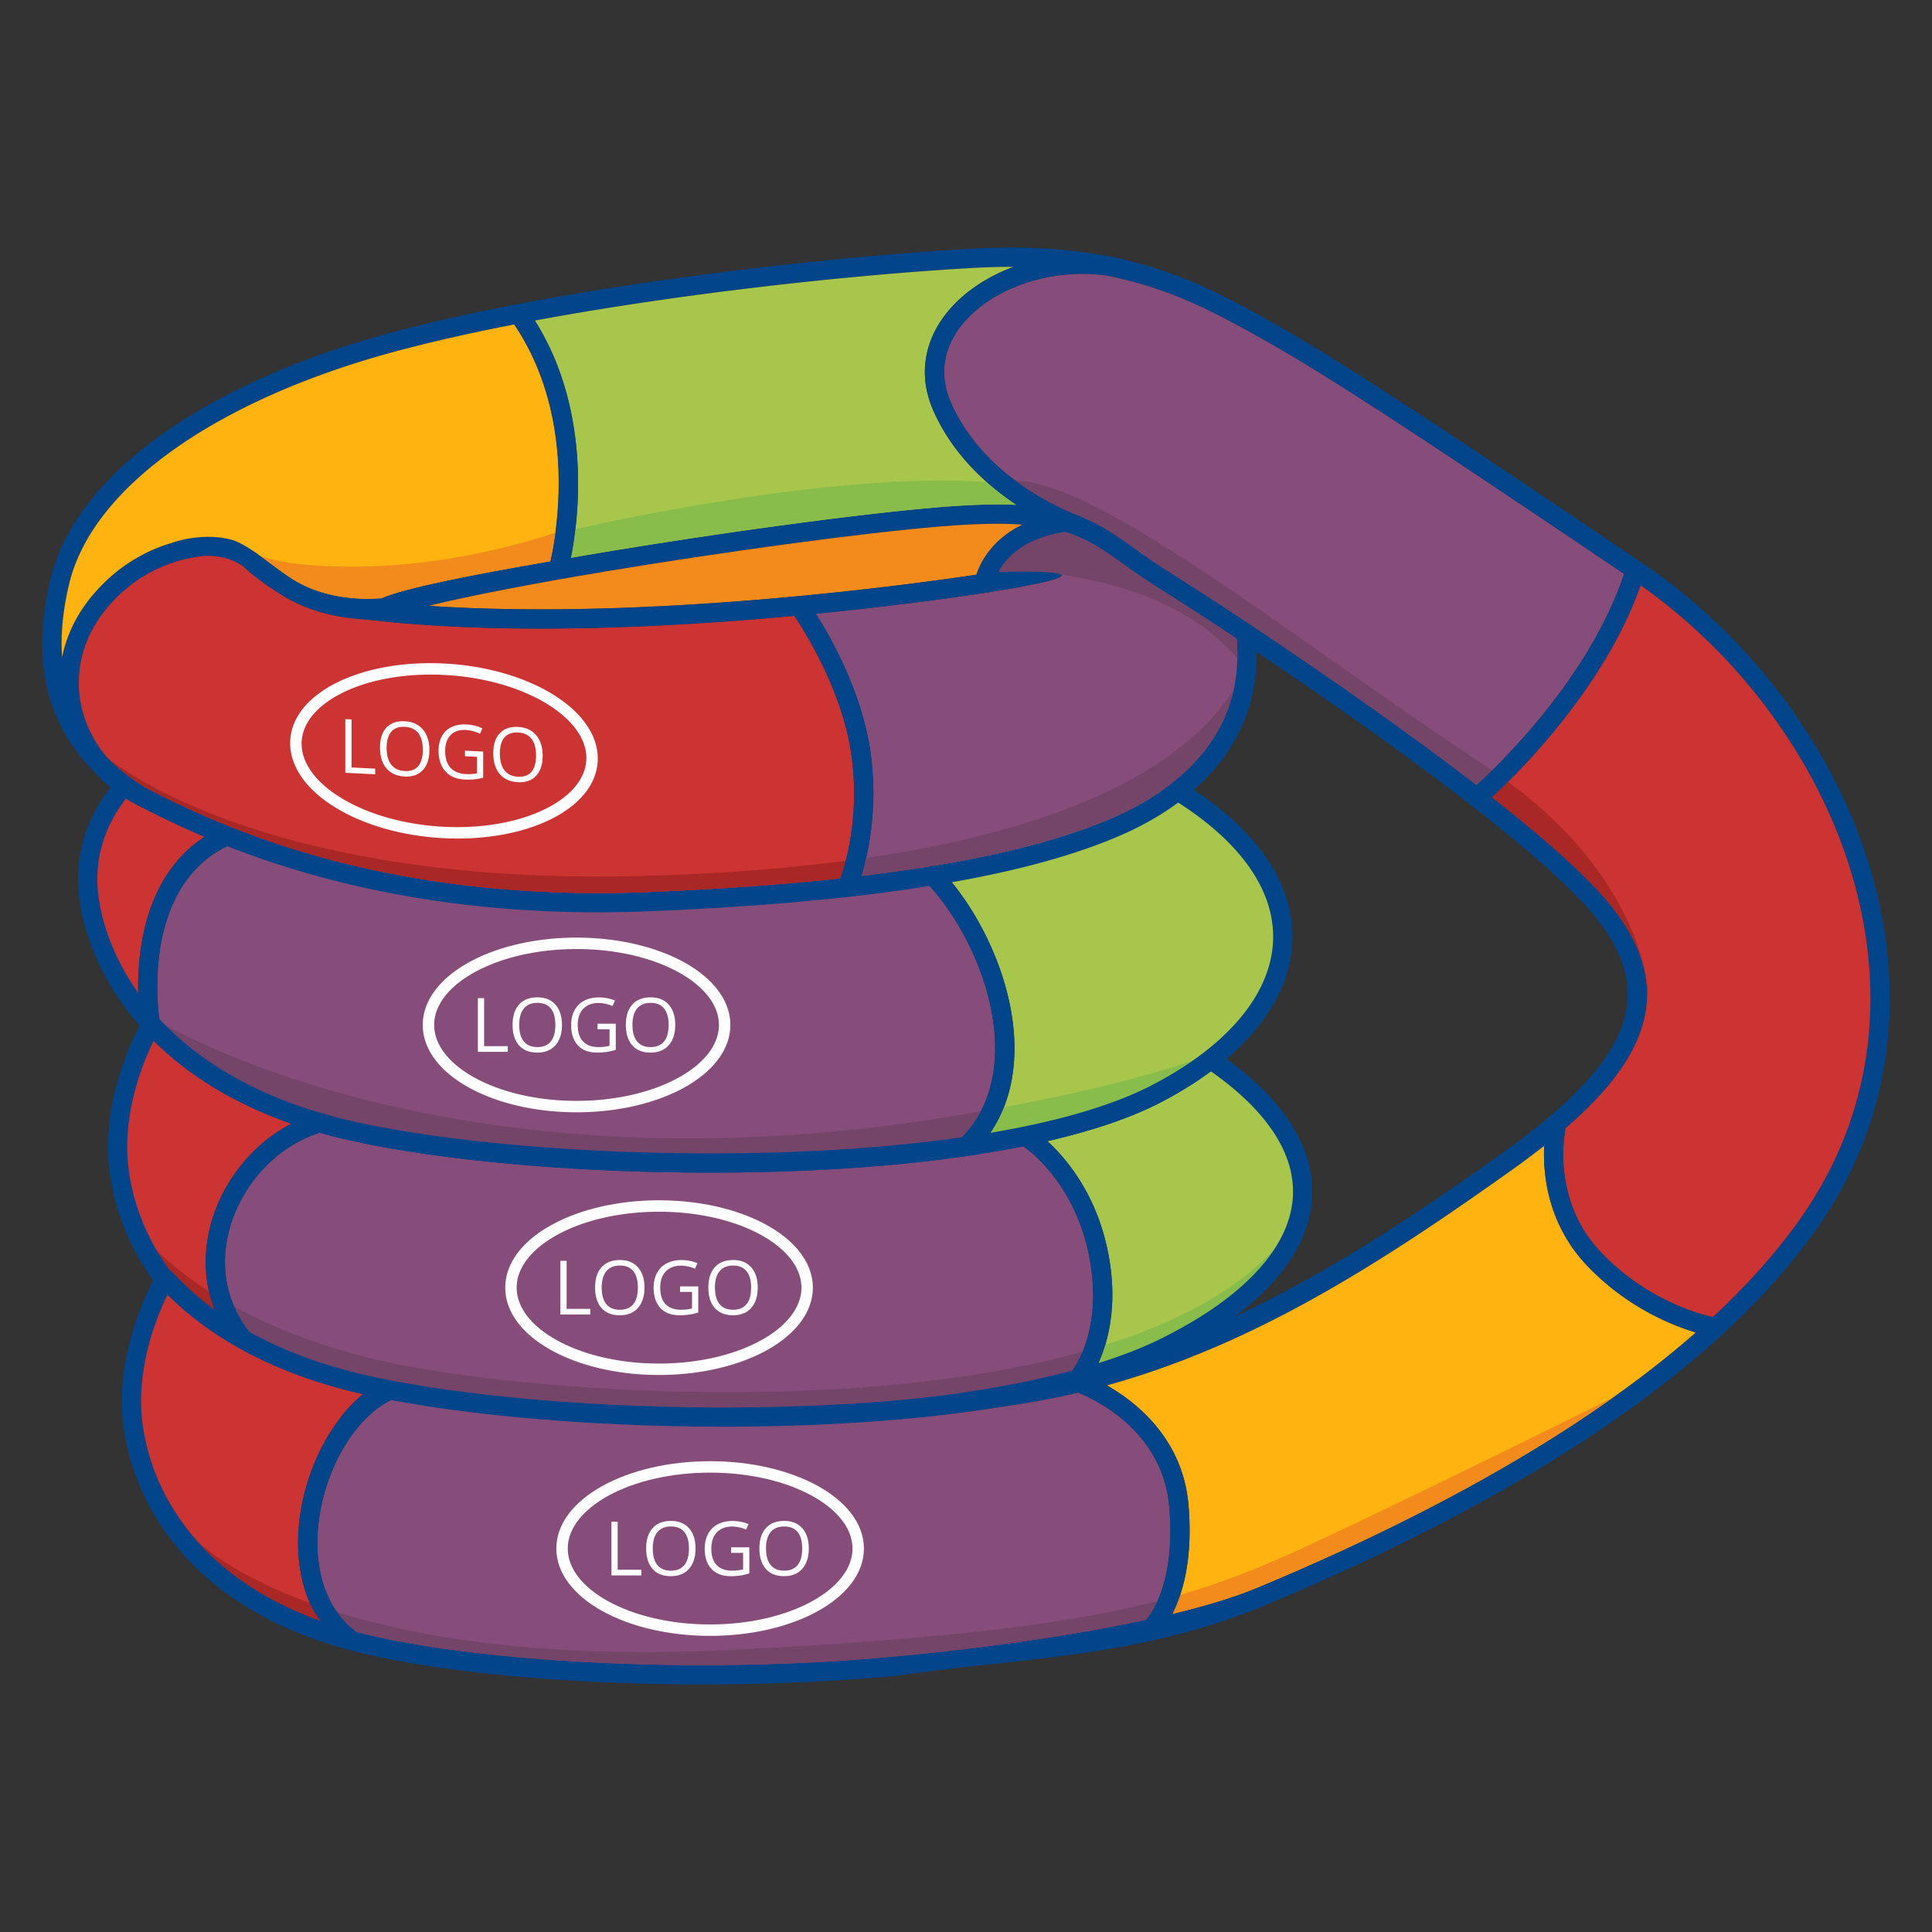<svg id="Layer_1" xmlns="http://www.w3.org/2000/svg" version="1.1" viewBox="0 0 150 150"><rect x="0" y="0" width="150" height="150" fill="#333333" stroke="none"/><defs><style>.st0{fill:#02458b}.st1{fill:#a8c64c}.st3{fill:#f28a1c}.st4{fill:#88bc4b}.st3,.st4,.st5{fill-rule:evenodd}.st6{fill:#ffb310}.st5{fill:#744469}.st7{fill:#fefefe}.st8{fill:#c33}.st9{fill:#a92724}.st10{fill:#874d7a}</style></defs><path class="st1" d="M84.808 106.753c2.09-.617 3.975-1.32 5.591-2.116 12.234-6.027 14.799-14.789 3.592-22.384-1.215.945-2.617 1.836-4.197 2.658-2.441 1.27-5.586 2.289-9.189 3.084 1.12.864 4.36 3.778 5.434 9.284.95 4.875-.407 8.076-1.23 9.474Z"/><path class="st4" d="M84.808 106.753c2.09-.617 3.975-1.32 5.591-2.116 5.513-2.716 9.062-5.988 10.272-9.458a44.817 44.817 0 0 0-1.706 1.768c-3.055 3.327-7.677 5.752-13.155 7.475a10.656 10.656 0 0 1-1.003 2.331Z"/><path class="st10" d="M18.951 104.688c2.427 1.415 5.419 2.605 9.095 3.41l.264.056c.458-.348.948-.64 1.477-.872.38-.166 1.01-.071 1.172.319a.777.777 0 0 1-.368.995c13.772 2.424 37.436 2.513 52.374-1.335a.748.748 0 0 1 .155-.676c.007-.008 2.621-3.006 1.447-9.026-1.181-6.058-5.153-8.582-5.164-8.59a.748.748 0 0 1-.34-.656c-.916.18-1.859.347-2.824.501-.21.247-.434.488-.674.721a.75.75 0 0 1-1.263-.432c-15.266 2.113-35.183 1.232-46.494-1.189a43.793 43.793 0 0 1-2.259-.546.744.744 0 0 1-.514.516 9.926 9.926 0 0 0-3.508 1.861 11.265 11.265 0 0 0-3.451 4.859c-.675 1.863-.826 3.888-.275 5.8a8.637 8.637 0 0 0 1.622 3.071.748.748 0 0 1-.474 1.212Z"/><path class="st5" d="M18.951 104.688c2.427 1.415 5.419 2.605 9.095 3.41l.264.056c.458-.348.948-.64 1.477-.872.38-.166 1.01-.071 1.172.319a.777.777 0 0 1-.368.995c13.772 2.424 37.436 2.513 52.374-1.335a.748.748 0 0 1 .155-.676c.003-.004.48-.551.935-1.644-16.214 4.524-38.872 3.421-51.233 1.34-6.421-1.081-11.193-2.944-14.65-4.851a8.826 8.826 0 0 0 1.252 2.045.748.748 0 0 1-.474 1.212Z"/><path class="st8" d="M11.424 80.149c-.683 1.32-2.32 4.916-2.293 9.034.025 3.815 1.811 10.371 8.902 14.942a10.083 10.083 0 0 1-1.666-3.31c-.643-2.231-.473-4.575.304-6.72a12.792 12.792 0 0 1 3.915-5.51 11.616 11.616 0 0 1 3.036-1.792c-5.21-1.702-8.887-4.169-11.447-6.809a.75.75 0 0 1-.751.164Z"/><path class="st9" d="M10.303 94.955c1.221 3.102 3.556 6.48 7.73 9.17a10.083 10.083 0 0 1-1.806-3.855c-4.272-2.756-5.905-5.286-5.924-5.315Z"/><path class="st0" d="M11.931 80.801c-.717 1.45-2.077 4.693-2.053 8.379.019 2.932 1.136 7.57 5.128 11.562 2.79 2.79 6.988 5.263 13.198 6.623 8.373 1.834 21.842 2.646 34.61 1.937 10.786-.598 21.048-2.278 27.255-5.336 4.118-2.028 7.096-4.356 8.77-6.826.882-1.302 1.398-2.642 1.522-3.993.122-1.341-.142-2.711-.819-4.085-.973-1.976-2.792-3.96-5.527-5.885-.498.368-1.03.732-1.595 1.09-.714.454-1.475.891-2.279 1.309-6.011 3.126-16.152 4.756-26.932 5.278-12.918.626-26.795-.332-35.552-2.207-3.688-.789-6.776-1.92-9.351-3.258-2.618-1.359-4.711-2.936-6.373-4.589Zm-3.547 8.385c-.033-5.059 2.343-9.353 2.658-9.9a.75.75 0 0 1 .676-.425h.102v.004a.74.74 0 0 1 .548.24c1.645 1.78 3.807 3.495 6.621 4.956 2.463 1.279 5.426 2.363 8.977 3.123 8.65 1.852 22.378 2.797 35.171 2.177 10.584-.513 20.503-2.094 26.311-5.114a29.286 29.286 0 0 0 2.169-1.244 23.953 23.953 0 0 0 1.914-1.341.753.753 0 0 1 .879-.026c3.208 2.174 5.337 4.459 6.473 6.765.801 1.626 1.113 3.264.965 4.882-.147 1.608-.748 3.184-1.773 4.696-1.821 2.688-4.995 5.187-9.344 7.33-6.402 3.154-16.87 4.88-27.835 5.488-12.899.716-26.523-.108-35.008-1.967-6.531-1.431-10.971-4.057-13.942-7.027-4.33-4.33-5.541-9.402-5.562-12.617Z"/><path class="st1" d="M76.24 88.816a81.096 81.096 0 0 0 2.824-.501.749.749 0 0 1 1.154-.599c.002.001.145.093.386.278 3.604-.795 6.748-1.814 9.189-3.084 11.634-6.049 13.644-15.84 2.054-23.248a20.039 20.039 0 0 0-1.118-.664c-1.326 1.003-2.802 1.825-4.312 2.481-3.743 1.627-8.499 2.842-13.95 3.741a.744.744 0 0 1 .511.232c2.757 2.9 5.102 7.467 5.658 11.95.423 3.418-.179 6.801-2.396 9.413Z"/><path class="st4" d="M76.24 88.816a81.096 81.096 0 0 0 2.824-.501.749.749 0 0 1 1.154-.599c.002.001.145.093.386.278 3.604-.795 6.748-1.814 9.189-3.084 1.97-1.024 3.662-2.156 5.061-3.365-4.04 1.544-9.526 3.048-16.909 4.415a10.127 10.127 0 0 1-1.705 2.854Z"/><path class="st10" d="M18.238 64.814a.75.75 0 0 1-.424.796c-7.151 3.33-5.417 13.684-5.412 13.713a.744.744 0 0 1-.227.662c2.559 2.64 6.238 5.106 11.447 6.808.328-.13.664-.245 1.005-.344a.747.747 0 0 1 .924.919c.726.197 1.479.379 2.259.546 11.311 2.421 31.228 3.302 46.494 1.189a.748.748 0 0 1 .219-.64c2.383-2.318 3.036-5.568 2.625-8.881-.516-4.166-2.694-8.408-5.254-11.1a.749.749 0 0 1 .273-1.214 133.304 133.304 0 0 1-5.288.739 11.28 11.28 0 0 1-.35 1.01.749.749 0 0 1-1.378-.58c0-.002.036-.085.093-.243-4.652.506-9.635.844-14.801 1.058-10.468.435-18.89-.882-25.382-2.665a68.472 68.472 0 0 1-6.427-2.108l-.398.334Z"/><path class="st5" d="M12.401 79.323a.744.744 0 0 1-.227.662c2.559 2.64 6.238 5.106 11.447 6.808.328-.13.664-.245 1.005-.344a.747.747 0 0 1 .924.919c.726.197 1.479.379 2.259.546 11.311 2.421 31.228 3.302 46.494 1.189a.748.748 0 0 1 .219-.64 8.565 8.565 0 0 0 1.627-2.181l-.418.075C35.444 93.54 12.4 79.322 12.4 79.322Z"/><path class="st8" d="M9.739 60.936s-3.452 3.318-2.863 8.52c.269 2.372 1.332 5.709 3.919 8.961-.229-2.84-.233-10.248 5.397-13.64a.751.751 0 0 1 .25-.411l.616-.517a72.072 72.072 0 0 1-5.775-2.71c-.121-.075-.24-.151-.359-.229l-1.185.025Z"/><path class="st0" d="M10.067 61.677c-.683.759-2.912 3.583-2.446 7.698.331 2.925 1.935 7.394 6.322 11.263 3.106 2.738 7.603 5.171 14.023 6.545 8.65 1.852 22.378 2.797 35.171 2.177 10.584-.513 20.503-2.094 26.311-5.114 3.641-1.894 6.299-4.147 7.842-6.561.925-1.447 1.449-2.952 1.542-4.47.093-1.511-.241-3.048-1.031-4.567-1.143-2.199-3.233-4.36-6.355-6.355a20.113 20.113 0 0 0-1.391-.808c.45-.31.886-.638 1.305-.986.3.172.597.348.889.535 3.359 2.147 5.623 4.502 6.882 6.923.918 1.765 1.305 3.565 1.195 5.347-.109 1.775-.713 3.521-1.777 5.185-1.687 2.64-4.538 5.075-8.41 7.089-6.011 3.126-16.152 4.756-26.932 5.278-12.918.626-26.795-.332-35.552-2.207-6.707-1.435-11.426-3.996-14.703-6.885-4.726-4.167-6.458-9.031-6.82-12.225-.63-5.566 3.075-9.128 3.086-9.138a.747.747 0 0 1 .507-.211l.17-.004c.441.336.905.654 1.388.955.298.155.617.319.958.491l-2.174.045Z"/><path class="st0" d="M97.567 50.621c.044 3.03-.816 5.586-2.236 7.715-1.996 2.994-5.092 5.115-8.315 6.516-4.24 1.843-9.688 3.166-15.924 4.104-6.196.931-13.2 1.485-20.588 1.792-10.641.442-19.217-.9-25.833-2.717-6.631-1.82-11.286-4.113-14.091-5.569a11.508 11.508 0 0 1-2.2-1.484 11.202 11.202 0 0 1-1.17-1.166c-1.179-1.201-2.137-2.578-2.813-4.154-1.226-2.86-1.513-6.355-.5-10.626.99-4.171 4.05-7.974 8.526-11.199 4.659-3.358 10.869-6.102 17.865-7.985 5.991-1.612 13.313-2.96 20.614-4.014 9.143-1.32 18.267-2.182 24.703-2.532 5.859-.318 10.255.332 13.9 1.462 3.651 1.13 6.512 2.724 9.336 4.306 2.811 1.574 6.475 3.872 11.187 6.958 4.699 3.077 10.454 6.947 17.45 11.667.198.134.472.324.812.565 7.915 5.605 14.099 13.927 16.856 22.995 2.772 9.117 2.095 18.989-3.738 27.635l-.428.614c-4.94 6.978-12.431 12.931-20.304 17.81-7.847 4.863-16.069 8.662-22.516 11.344-9.853 4.099-18.917 4.02-28.383 5.429-1.905.182-3.847.326-5.805.435-12.899.715-26.522-.108-35.008-1.967-6.531-1.431-10.972-4.057-13.942-7.027-4.33-4.33-5.541-9.402-5.562-12.617-.033-5.059 2.343-9.353 2.658-9.9a.75.75 0 0 1 .676-.425h.102v.004c.201 0 .401.081.548.24 1.645 1.78 3.807 3.495 6.621 4.956 2.464 1.28 5.426 2.363 8.976 3.123 6.072 1.3 14.645 2.153 23.639 2.332 8.245.164 16.839-.238 24.179-1.382l1.949-.301c14.03-2.131 26.032-9.635 37.607-17.869 4.969-3.535 8.286-6.735 9.477-9.92 1.143-3.058.281-6.189-3.032-9.723-2.686-2.866-7.304-6.591-12.294-10.293-4.399-3.264-9.086-6.507-13-9.132ZM8.412 47.082a10.104 10.104 0 0 0-1.301 1.914c-.991 1.907-1.208 3.949-.791 5.844a9.107 9.107 0 0 0 1.996 3.964 16.204 16.204 0 0 0 2.966 2.336c2.756 1.43 7.317 3.674 13.78 5.448 6.492 1.783 14.914 3.099 25.382 2.665 7.315-.304 14.261-.854 20.424-1.78 6.122-.92 11.445-2.209 15.549-3.993 2.991-1.3 5.852-3.25 7.67-5.977 1.418-2.125 2.205-4.743 1.926-7.919a278.269 278.269 0 0 0-5.935-3.846 54.535 54.535 0 0 1-2.813-1.906c-3.328-2.367-5.216-3.708-14.276-2.956-6.144.51-16.836 1.964-26.082 3.51-7.985 1.334-14.869 2.728-16.746 3.621a.79.79 0 0 1-.249.067c-.012.001-4.203.409-7.779-1.721-1.604-.956-2.627-1.78-3.266-2.397-1.006-.676-2.098-.833-3-.798-2.91.311-5.516 1.664-7.457 3.923Zm4.993-4.946.027-.01c.016-.009 2.254-.82 4.534-.225 1.387.362 3.461 2.291 4.937 3.171 2.819 1.68 6.067 1.416 6.731 1.373 2.161-.954 9.084-2.207 17.029-3.535 9.297-1.554 20.039-3.015 26.205-3.527 9.6-.797 11.651.661 15.267 3.232.793.564 1.666 1.185 2.736 1.853 3.531 2.207 12.528 8.105 20.587 14.084 5.054 3.749 9.742 7.534 12.493 10.469 3.755 4.006 4.701 7.64 3.343 11.271-1.31 3.503-4.807 6.916-10.01 10.617-12.032 8.558-23.689 15.919-38.252 18.132l-1.943.295c-7.429 1.157-16.113 1.565-24.437 1.4-9.096-.181-17.771-1.045-23.921-2.362-3.688-.789-6.775-1.92-9.351-3.258-2.618-1.359-4.711-2.936-6.373-4.59-.717 1.45-2.077 4.693-2.053 8.379.019 2.932 1.136 7.57 5.128 11.562 2.79 2.79 6.988 5.263 13.198 6.623 8.373 1.834 21.842 2.646 34.609 1.937 9.507-.528 26.101-2.593 33.695-5.752 6.399-2.662 14.552-6.428 22.306-11.233 7.727-4.789 15.064-10.611 19.87-17.4l.405-.591c5.557-8.237 6.198-17.656 3.551-26.363-2.662-8.755-8.638-16.793-16.288-22.21-.189-.134-.45-.314-.788-.541-6.985-4.713-12.732-8.577-17.433-11.655-4.688-3.07-8.325-5.352-11.099-6.905-2.76-1.545-5.554-3.102-9.043-4.183-3.493-1.082-7.722-1.705-13.385-1.397-6.388.347-15.46 1.204-24.568 2.52-7.243 1.046-14.503 2.381-20.438 3.979-6.83 1.838-12.871 4.502-17.379 7.75-4.185 3.016-7.037 6.528-7.94 10.332-.495 2.086-.658 3.96-.537 5.644a10.33 10.33 0 0 1 .963-2.714v-.003c.39-.752.887-1.488 1.494-2.195 1.932-2.249 4.158-3.4 6.129-3.974Z"/><path class="st8" d="M28.413 48.094c-1.543-.065-4.032-.401-6.278-1.739-1.604-.956-2.627-1.78-3.266-2.397-1.006-.676-2.098-.833-3-.798-.578.062-1.225.174-1.911.365l-.035.013a.753.753 0 0 1-.122.031c-1.728.509-3.684 1.528-5.389 3.513a10.104 10.104 0 0 0-1.301 1.914c-.991 1.907-1.208 3.949-.791 5.844a9.107 9.107 0 0 0 1.996 3.964 16.204 16.204 0 0 0 2.966 2.336c2.756 1.43 7.317 3.674 13.78 5.448 6.492 1.783 14.914 3.099 25.382 2.665 5.167-.214 10.149-.552 14.801-1.058.354-.97 1.556-4.752.847-9.659-.723-5.009-3.686-9.633-4.423-10.721-9.777.905-22.541 1.545-33.257.279Z"/><path class="st9" d="M8.317 58.804a16.204 16.204 0 0 0 2.966 2.336c2.756 1.43 7.317 3.674 13.78 5.448 6.492 1.783 14.914 3.099 25.382 2.665 5.167-.214 10.149-.552 14.801-1.058.095-.261.252-.727.417-1.364-4.648.613-9.892 1.02-15.798 1.178-30.08.802-41.549-9.204-41.549-9.204Z"/><path class="st3" d="M75.818 44.615c.187-.618.97-2.61 3.568-3.883-1.65-.118-3.707-.079-6.395.145-6.144.51-16.836 1.964-26.082 3.51-5.484.916-10.448 1.861-13.628 2.652 17.217 1.153 37.644-1.686 42.538-2.423Z"/><path class="st10" d="M94.089 57.503c1.418-2.125 2.205-4.743 1.926-7.919a278.269 278.269 0 0 0-5.935-3.846 54.535 54.535 0 0 1-2.813-1.906c-1.56-1.11-2.804-1.994-4.619-2.543-3.28.52-4.61 2.117-5.132 3.119 1.438-.054 4.85-.073 4.903.262.065.408-4.863 1.187-5.271 1.251-.037.006-5.705.931-13.798 1.732 1.156 1.833 3.565 6.089 4.226 10.671.636 4.404-.186 8.01-.696 9.683a133.304 133.304 0 0 0 5.288-.739.751.751 0 0 1 .3-.049c5.451-.899 10.208-2.114 13.95-3.741 2.991-1.3 5.852-3.25 7.67-5.977Z"/><path class="st5" d="M96.068 51.088c.009-.486-.008-.988-.053-1.503a278.269 278.269 0 0 0-5.935-3.846 54.535 54.535 0 0 1-2.813-1.906c-1.56-1.11-2.804-1.994-4.619-2.543-3.28.52-4.61 2.117-5.132 3.119 1.575-.059 3.219-.048 4.844.197 5.107.768 10.214 2.51 13.708 6.482ZM94.089 57.503a11.577 11.577 0 0 0 1.694-3.965c-3.55 5.613-12.116 10.673-28.535 13.073a20.3 20.3 0 0 1-.368 1.397 133.304 133.304 0 0 0 5.288-.739.751.751 0 0 1 .3-.049c5.451-.899 10.208-2.114 13.95-3.741 2.991-1.3 5.852-3.25 7.67-5.977Z"/><path class="st8" d="M28.183 108.252c-3.447-.782-6.356-1.866-8.803-3.137-2.618-1.359-4.711-2.936-6.373-4.59-.717 1.45-2.077 4.693-2.053 8.379.019 2.932 1.136 7.57 5.128 11.562 2.076 2.076 4.93 3.975 8.812 5.372a6.427 6.427 0 0 1-.909-1.542c-.865-2.088-1.023-4.519-.649-6.892.371-2.351 1.267-4.657 2.513-6.515.714-1.065 1.47-1.953 2.333-2.638Z"/><path class="st9" d="M15.273 119.605c.256.29.525.577.809.862 2.076 2.076 4.93 3.975 8.812 5.372a6.423 6.423 0 0 1-.842-1.387c-6.188-2.252-8.629-4.693-8.779-4.847Z"/><path class="st10" d="M83.713 108.133c-1.528.36-3.088.664-4.681.907l-1.943.295c-7.429 1.157-16.113 1.565-24.437 1.4-8.317-.165-16.282-.902-22.287-2.034-1.239.599-2.365 1.689-3.285 3.061-1.124 1.676-1.932 3.758-2.267 5.883-.332 2.104-.2 4.241.549 6.049.483 1.166 1.227 2.199 2.274 2.997.532.141 1.079.274 1.644.398 8.373 1.834 21.842 2.646 34.609 1.937 6.718-.373 16.974-1.514 25.093-3.266.539-.622 2.292-3.115 1.795-8.811-.531-6.084-6.198-8.486-7.064-8.818Z"/><path class="st5" d="M26.166 125.164a6.97 6.97 0 0 0 1.47 1.529c.532.141 1.079.274 1.644.398 8.373 1.834 21.842 2.646 34.609 1.937 6.718-.373 16.974-1.514 25.093-3.266.194-.224.545-.69.892-1.46-6.919 1.783-16.306 2.956-33.17 3.796-14.273.711-24.068-.918-30.537-2.935Z"/><path class="st6" d="m39.934 25.19-.154.03-.024.005-.13.025-.154.03-.039.007-.115.023-.153.03-.053.01-.1.02-.152.031-.067.013-.085.017-.152.031-.606.124-.109.022-.041.009-.151.031-.123.026-.027.006-.15.031-.597.127-.149.032-.015.003-.133.029-.148.032-.029.006-.118.026-.147.032-.043.009-.104.023-.147.033-.057.012-.09.02-.146.033-.07.016-.075.017-.145.033-.145.033-.145.033-.097.022-.047.011-.144.033-.11.025-.033.008-.143.033-.123.029-.02.005-.143.034-.136.032h-.006l-.142.035-.141.034-.007.002-.134.032-.141.034-.02.005-.12.029-.14.034-.034.008-.106.026-.139.035-.047.011-.092.023-.138.035-.06.015-.079.02-.138.035-.072.018-.065.017-.137.035-.085.022-.052.013-.136.035-.097.025-.039.01-.135.035-.109.029-.026.007-.134.035-.121.032-.013.003-.134.036-.133.036c-6.83 1.838-12.871 4.502-17.379 7.75-4.185 3.016-7.037 6.528-7.94 10.332-.495 2.086-.658 3.96-.537 5.644a10.33 10.33 0 0 1 .963-2.714v-.003c.39-.752.887-1.488 1.494-2.195l.091-.105.091-.103.092-.101.092-.1.092-.098.093-.097.093-.095.094-.094.094-.092.094-.09.094-.089.095-.088.095-.086.095-.085.095-.083.096-.082.096-.081.096-.079.096-.078.096-.077.096-.075.097-.074.097-.072.097-.071.097-.069.097-.068.018-.012.158-.107.019-.013.02-.013c.091-.06.182-.119.273-.176l.097-.061.195-.118.098-.057.097-.056.097-.055.097-.054.097-.052.097-.051.097-.05h.001l.097-.049.097-.048.096-.047h.001l.096-.046.096-.044h.001l.096-.044.096-.042h.001l.095-.042h.001l.096-.04h.001l.095-.039h.001l.095-.038h.001l.095-.037h.001l.094-.037h.001l.094-.035h.001l.094-.035h.001l.094-.033h.001l.093-.033h.001l.093-.032h.001l.092-.031h.001l.092-.03h.001l.092-.029h.001l.091-.028h.001l.091-.027h.001l.025-.01c.016-.009 2.254-.82 4.534-.225l.044.012.022.006.024.007c.31.094.652.259 1.011.471.359.207.737.457 1.093.721.953.68 1.938 1.473 2.743 1.953l.132.077.133.075c2.754 1.512 5.823 1.263 6.466 1.221 1.795-.793 6.879-1.792 13.104-2.869.414-1.779 2.214-10.974-2.804-18.386Z"/><path class="st3" d="M20.261 43.19c.922.663 1.865 1.418 2.642 1.881l.132.077.133.075c2.754 1.512 5.823 1.263 6.466 1.221 1.795-.793 6.879-1.792 13.104-2.869.093-.4.256-1.175.396-2.22-2.289.768-8.298 2.544-15.11 2.633-4.155.054-6.473-.356-7.762-.799Z"/><path class="st1" d="M78.693 20.719c-.958-.004-1.96.021-3.013.078-6.388.347-15.46 1.204-24.568 2.52-3.232.467-6.468.991-9.588 1.571 4.512 7.164 3.358 15.63 2.803 18.42a372.65 372.65 0 0 1 2.335-.398c9.297-1.554 20.039-3.015 26.205-3.527 2.46-.204 4.424-.26 6.046-.187-2.295-1.53-4.909-3.883-6.42-7.252-.656-1.462-.817-2.885-.587-4.215.252-1.454.969-2.783 2.018-3.923 1.022-1.11 2.364-2.042 3.897-2.729.284-.127.574-.246.871-.356Z"/><path class="st4" d="M44.672 41.094a28.512 28.512 0 0 1-.344 2.213 372.65 372.65 0 0 1 2.335-.398c9.297-1.554 20.039-3.015 26.205-3.527 2.46-.204 4.424-.26 6.046-.187a21.077 21.077 0 0 1-2.308-1.775c-12.697-.859-31.933 3.675-31.933 3.675Z"/><path class="st10" d="M126.09 44.566c-6.738-4.545-12.307-8.287-16.884-11.285-4.688-3.07-8.325-5.352-11.099-6.905-2.76-1.545-5.554-3.102-9.043-4.183a30.77 30.77 0 0 0-3.291-.823c-2.581-.332-5.18.1-7.342 1.07-1.347.604-2.52 1.416-3.405 2.377-.858.933-1.443 2.005-1.643 3.161-.182 1.05-.051 2.182.475 3.354 2.86 6.378 10.097 8.789 10.114 8.795a.8.8 0 0 1 .128.063c1.464.596 2.631 1.425 4.034 2.423.793.564 1.666 1.185 2.736 1.853 3.531 2.207 12.528 8.105 20.587 14.084 1.083.804 2.15 1.609 3.184 2.407 1.729-1.566 8.737-8.273 11.449-16.392Z"/><path class="st5" d="M78.78 37.281c2.657 2.001 5.183 2.843 5.193 2.847a.8.8 0 0 1 .128.063c1.464.596 2.631 1.425 4.034 2.423.793.564 1.666 1.185 2.736 1.853 3.531 2.207 12.528 8.105 20.587 14.084 1.083.804 2.15 1.609 3.184 2.407.277-.251.691-.635 1.2-1.135a60.747 60.747 0 0 0-.88-.597c-14.289-9.463-29.282-21.627-36.047-21.915l-.134-.03Z"/><path class="st8" d="M132.981 102.259c2.568-2.384 4.873-4.924 6.779-7.616l.405-.591c5.557-8.237 6.198-17.656 3.551-26.363-2.662-8.755-8.638-16.793-16.288-22.21l-.053-.037c-2.815 7.984-9.481 14.556-11.536 16.449 3.296 2.591 6.181 5.07 8.112 7.129 3.755 4.006 4.701 7.64 3.343 11.271-.911 2.436-2.88 4.829-5.744 7.305-.128.628-1.014 5.658 2.734 9.617 3.438 3.632 7.475 4.772 8.698 5.047Z"/><path class="st9" d="M117.078 60.702c-.501.498-.924.898-1.239 1.188 3.296 2.591 6.181 5.07 8.112 7.129 2.596 2.769 3.849 5.361 3.927 7.897s1.231-7.388-10.799-16.214Z"/><path class="st6" d="M97.584 123.275c6.399-2.662 14.552-6.428 22.306-11.233 4.145-2.569 8.179-5.436 11.769-8.59-1.918-.579-5.417-2.001-8.459-5.215-3.06-3.232-3.41-7.087-3.309-9.276a66.566 66.566 0 0 1-2.607 1.946c-10.069 7.162-19.875 13.484-31.341 16.654 2.273 1.296 5.881 4.134 6.329 9.261.367 4.202-.454 6.91-1.238 8.472 2.535-.61 4.786-1.285 6.551-2.019Z"/><path d="M97.584 123.275c6.399-2.662 14.552-6.428 22.306-11.233 1.8-1.115 3.579-2.288 5.309-3.514-6.369 3.155-13.665 6.74-19.175 9.362-5.214 2.481-9.145 4.41-14.387 5.93a10.659 10.659 0 0 1-.604 1.475c2.535-.61 4.786-1.285 6.551-2.019Z" style="fill:#f28a1c"/><path class="st0" d="M44.115 44.252a.75.75 0 0 1-1.453-.369c.008-.032 2.955-10.87-3.06-19.168-.243-.335-.05-.55.284-.792s.686-.421.929-.086c6.432 8.874 3.308 20.382 3.3 20.416ZM115.224 62.441a.749.749 0 0 1-.973-1.137c.026-.022 8.963-7.648 11.956-17.094a.75.75 0 1 1 1.43.452c-3.121 9.851-12.386 17.757-12.413 17.779ZM120.098 87.213a.748.748 0 1 1 1.465.317c-.003.016-1.278 5.458 2.72 9.683 4.1 4.332 9.053 5.119 9.067 5.121a.748.748 0 1 1-.246 1.476c-.016-.003-5.451-.867-9.905-5.572-4.556-4.813-3.105-11.007-3.101-11.024ZM89.847 127.021a.75.75 0 0 1-1.02-1.096c.007-.007 2.533-2.276 1.949-8.973-.574-6.58-7.156-8.853-7.175-8.859a.747.747 0 0 1 .486-1.412c.022.007 7.525 2.598 8.183 10.143.648 7.429-2.415 10.19-2.424 10.198ZM27.844 126.845a.78.78 0 0 1 .19 1.068c-.234.349-.613.14-.952-.101-1.405-.993-2.475-2.016-3.097-3.515-.865-2.088-1.023-4.519-.649-6.892.371-2.351 1.267-4.657 2.513-6.515 1.123-1.675 2.349-2.914 3.938-3.608.38-.166 1.01-.071 1.172.319a.776.776 0 0 1-.395 1.008c-1.318.576-2.515 1.708-3.483 3.153-1.124 1.676-1.932 3.758-2.267 5.883-.332 2.104-.2 4.241.549 6.049.515 1.242 1.325 2.332 2.482 3.15ZM19.424 103.476a.748.748 0 0 1-1.161.943 10.124 10.124 0 0 1-1.897-3.604c-.643-2.231-.473-4.575.304-6.72a12.792 12.792 0 0 1 3.915-5.51 11.438 11.438 0 0 1 4.041-2.136.747.747 0 0 1 .411 1.436 9.926 9.926 0 0 0-3.508 1.861 11.265 11.265 0 0 0-3.451 4.859c-.675 1.863-.826 3.888-.275 5.8a8.637 8.637 0 0 0 1.622 3.071ZM12.401 79.323a.747.747 0 1 1-1.476.234c-.005-.033-1.927-11.496 6.257-15.307a.75.75 0 0 1 .633 1.359c-7.151 3.33-5.417 13.684-5.412 13.713ZM75.567 89.537a.75.75 0 0 1-1.044-1.072c2.383-2.318 3.036-5.568 2.625-8.881-.516-4.166-2.694-8.408-5.254-11.1a.749.749 0 0 1 1.084-1.032c2.757 2.9 5.102 7.467 5.658 11.95.464 3.742-.302 7.442-3.07 10.134Z"/><path class="st0" d="M84.257 107.559a.749.749 0 0 1-1.137-.973c.007-.008 2.621-3.006 1.447-9.026-1.181-6.058-5.153-8.582-5.164-8.59a.749.749 0 0 1 .814-1.254c.013.008 4.516 2.872 5.82 9.562 1.312 6.728-1.772 10.269-1.781 10.28ZM66.53 69.018a.749.749 0 0 1-1.378-.58c.005-.012 1.764-4.196.941-9.902-.827-5.725-4.58-10.947-4.59-10.962a.748.748 0 0 1 1.219-.867c.011.016 3.975 5.53 4.854 11.619.882 6.108-1.041 10.68-1.046 10.693ZM77.197 45.256a.75.75 0 1 1-1.43-.452c.004-.012.837-4.136 6.786-5.016a.75.75 0 0 1 .217 1.483c-5.012.742-5.57 3.976-5.572 3.985Z"/><path class="st0" d="M76.914 44.445c.408-.065 5.44-.182 5.505.226.065.408-4.863 1.187-5.271 1.251-.083.013-28.78 4.7-49.39 2.093a.747.747 0 0 1 .188-1.482c20.39 2.58 48.886-2.074 48.968-2.087ZM83.973 40.128a.747.747 0 0 1-.533 1.395c-.019-.007-7.829-2.63-10.946-9.58-.656-1.462-.817-2.885-.587-4.215.252-1.454.969-2.783 2.018-3.923 1.022-1.11 2.364-2.042 3.897-2.729a15.357 15.357 0 0 1 8.774-1.096.75.75 0 0 1-.251 1.477 13.846 13.846 0 0 0-7.913.984c-1.347.604-2.52 1.416-3.405 2.377-.858.933-1.443 2.005-1.643 3.161-.182 1.05-.051 2.182.475 3.354 2.86 6.378 10.097 8.789 10.114 8.795Z"/><path class="st7" d="M55.133 113.447c3.25 0 6.201.731 8.343 1.911 2.223 1.225 3.598 2.947 3.598 4.87s-1.376 3.645-3.598 4.87c-2.142 1.18-5.093 1.911-8.343 1.911s-6.201-.731-8.342-1.911c-2.223-1.225-3.598-2.946-3.598-4.87s1.375-3.645 3.598-4.87c2.141-1.181 5.093-1.911 8.342-1.911Zm7.916 2.688c-2.017-1.112-4.817-1.801-7.916-1.801s-5.899.689-7.916 1.801c-1.938 1.068-3.137 2.517-3.137 4.093s1.199 3.025 3.137 4.093c2.018 1.112 4.817 1.801 7.916 1.801s5.899-.689 7.916-1.801c1.939-1.068 3.138-2.518 3.138-4.093s-1.199-3.025-3.138-4.093Z"/><path class="st7" d="M47.472 122.315v-4.167h.484v3.729h1.837v.438h-2.321Zm6.529-2.089c0 .667-.169 1.191-.505 1.574-.338.382-.807.573-1.408.573-.613 0-1.088-.187-1.42-.563-.334-.375-.501-.905-.501-1.588 0-.679.167-1.204.502-1.578.335-.373.809-.56 1.425-.56.599 0 1.066.19 1.403.57.336.38.504.905.504 1.573Zm-3.32-.001c0 .564.12.992.36 1.284.241.292.59.437 1.047.437.462 0 .811-.145 1.047-.436.236-.291.353-.719.353-1.286 0-.56-.116-.985-.352-1.275-.234-.29-.582-.435-1.042-.435s-.812.146-1.053.438c-.24.292-.36.716-.36 1.272Zm6.081-.093h1.416v2.026c-.221.07-.445.124-.673.16a5.132 5.132 0 0 1-.792.054c-.631 0-1.123-.187-1.473-.563-.351-.375-.527-.901-.527-1.577 0-.433.087-.812.261-1.138.174-.326.424-.575.751-.747.327-.173.71-.258 1.149-.258.445 0 .859.081 1.242.244l-.188.427a2.784 2.784 0 0 0-1.085-.239c-.507 0-.903.151-1.189.453-.285.302-.427.72-.427 1.257 0 .562.137.989.412 1.279.274.291.677.436 1.21.436.288 0 .57-.033.846-.1v-1.284h-.931v-.431Zm6.032.094c0 .667-.169 1.191-.505 1.574-.338.382-.806.573-1.407.573-.615 0-1.088-.187-1.42-.563-.334-.375-.501-.905-.501-1.588 0-.679.167-1.204.502-1.578.335-.373.81-.56 1.425-.56.6 0 1.066.19 1.403.57.336.38.504.905.504 1.573Zm-3.32-.001c0 .564.12.992.36 1.284.24.292.59.437 1.048.437.462 0 .811-.145 1.046-.436.235-.291.353-.719.353-1.286 0-.56-.117-.985-.353-1.275-.234-.29-.581-.435-1.042-.435s-.812.146-1.053.438c-.241.292-.36.716-.36 1.272ZM51.168 93.191c3.25 0 6.201.731 8.343 1.911 2.223 1.225 3.598 2.947 3.598 4.87s-1.376 3.645-3.598 4.87c-2.142 1.18-5.093 1.911-8.343 1.911s-6.201-.731-8.342-1.911c-2.223-1.225-3.598-2.946-3.598-4.87s1.375-3.645 3.598-4.87c2.141-1.181 5.093-1.911 8.342-1.911Zm7.916 2.688c-2.017-1.112-4.817-1.801-7.916-1.801s-5.899.689-7.916 1.801c-1.938 1.068-3.137 2.517-3.137 4.093s1.199 3.025 3.137 4.093c2.018 1.112 4.817 1.801 7.916 1.801s5.899-.689 7.916-1.801c1.939-1.068 3.138-2.518 3.138-4.093s-1.199-3.025-3.138-4.093Z"/><path class="st7" d="M43.508 102.059v-4.167h.484v3.729h1.837v.438h-2.321Zm6.529-2.089c0 .667-.169 1.191-.505 1.574-.338.382-.807.573-1.408.573-.613 0-1.088-.187-1.42-.563-.334-.375-.501-.905-.501-1.588 0-.679.167-1.204.502-1.578.335-.373.809-.56 1.425-.56.6 0 1.066.19 1.403.57.336.38.504.905.504 1.573Zm-3.321-.001c0 .564.12.992.36 1.284.241.292.59.437 1.047.437.462 0 .811-.145 1.047-.436.236-.291.353-.719.353-1.286 0-.56-.116-.985-.352-1.275-.234-.29-.582-.435-1.042-.435s-.812.146-1.053.438c-.24.292-.36.716-.36 1.272Zm6.081-.093h1.416v2.026c-.221.07-.445.124-.673.16a5.132 5.132 0 0 1-.792.054c-.631 0-1.123-.187-1.473-.563-.351-.375-.527-.901-.527-1.578 0-.433.087-.812.26-1.138.174-.326.424-.575.751-.747.327-.173.71-.258 1.149-.258.445 0 .859.081 1.242.244l-.188.427a2.784 2.784 0 0 0-1.085-.239c-.507 0-.903.151-1.189.453-.285.302-.427.72-.427 1.257 0 .562.137.989.412 1.279.274.291.677.436 1.21.436.288 0 .57-.033.846-.1v-1.284h-.931v-.431Zm6.033.094c0 .667-.169 1.191-.505 1.574-.338.382-.806.573-1.407.573-.615 0-1.088-.187-1.42-.563-.334-.375-.501-.905-.501-1.588 0-.679.167-1.204.502-1.578.335-.373.81-.56 1.425-.56.6 0 1.066.19 1.403.57.336.38.504.905.504 1.573Zm-3.321-.001c0 .564.12.992.36 1.284.24.292.59.437 1.048.437.462 0 .811-.145 1.046-.436.235-.291.353-.719.353-1.286 0-.56-.117-.985-.353-1.275-.234-.29-.581-.435-1.042-.435s-.812.146-1.053.438c-.241.292-.36.716-.36 1.272ZM44.763 72.796c3.25 0 6.201.731 8.343 1.911 2.223 1.225 3.598 2.947 3.598 4.87s-1.376 3.645-3.598 4.87c-2.142 1.18-5.093 1.911-8.343 1.911s-6.201-.731-8.342-1.911c-2.223-1.225-3.598-2.946-3.598-4.87s1.375-3.645 3.598-4.87c2.141-1.181 5.093-1.911 8.342-1.911Zm7.916 2.688c-2.017-1.112-4.817-1.801-7.916-1.801s-5.899.689-7.916 1.801c-1.938 1.068-3.137 2.517-3.137 4.093s1.199 3.025 3.137 4.093c2.018 1.112 4.817 1.801 7.916 1.801s5.899-.689 7.916-1.801c1.939-1.068 3.138-2.518 3.138-4.093s-1.199-3.025-3.138-4.093Z"/><path class="st7" d="M37.102 81.664v-4.167h.484v3.729h1.837v.438h-2.321Zm6.529-2.088c0 .667-.169 1.191-.505 1.574-.338.382-.807.573-1.408.573-.613 0-1.088-.187-1.42-.563-.334-.375-.501-.905-.501-1.588 0-.679.167-1.204.502-1.578.335-.373.809-.56 1.425-.56.6 0 1.066.19 1.403.57.336.38.504.905.504 1.573Zm-3.32-.002c0 .564.12.992.36 1.284.241.292.59.437 1.047.437.462 0 .811-.145 1.047-.436.236-.291.353-.719.353-1.286 0-.56-.117-.985-.352-1.275-.234-.29-.582-.435-1.042-.435s-.812.146-1.053.438c-.24.292-.36.716-.36 1.272Zm6.081-.092h1.416v2.026c-.221.07-.445.124-.673.16a5.132 5.132 0 0 1-.792.054c-.631 0-1.123-.187-1.473-.563-.351-.375-.527-.901-.527-1.577 0-.433.087-.812.261-1.138.174-.326.424-.575.751-.747.327-.173.71-.258 1.149-.258.445 0 .859.081 1.242.244l-.189.427a2.784 2.784 0 0 0-1.085-.239c-.507 0-.903.151-1.189.453-.285.302-.427.72-.427 1.257 0 .562.137.989.412 1.279.274.291.677.436 1.21.436.288 0 .57-.033.846-.1v-1.284h-.931v-.431Zm6.032.094c0 .667-.169 1.191-.505 1.574-.338.382-.806.573-1.407.573-.615 0-1.088-.187-1.42-.563-.334-.375-.501-.905-.501-1.588 0-.679.167-1.204.502-1.578.335-.373.81-.56 1.425-.56.6 0 1.066.19 1.403.57.336.38.504.905.504 1.573Zm-3.32-.002c0 .564.12.992.36 1.284.24.292.59.437 1.048.437.462 0 .811-.145 1.046-.436.235-.291.353-.719.353-1.286 0-.56-.117-.985-.353-1.275-.234-.29-.581-.435-1.042-.435s-.812.146-1.053.438c-.241.292-.36.716-.36 1.272ZM34.47 51.515c3.25.162 6.201 1.041 8.343 2.329 2.223 1.336 3.598 3.127 3.598 5.05s-1.376 3.576-3.598 4.69c-2.142 1.073-5.093 1.656-8.343 1.494-3.249-.162-6.201-1.041-8.342-2.329-2.223-1.337-3.598-3.126-3.598-5.05s1.375-3.576 3.598-4.69c2.141-1.073 5.093-1.657 8.342-1.494Zm7.916 3.084c-2.017-1.213-4.817-2.042-7.916-2.197-3.099-.155-5.899.394-7.916 1.405-1.938.971-3.137 2.361-3.137 3.936s1.199 3.085 3.137 4.25c2.018 1.213 4.817 2.042 7.916 2.197 3.099.155 5.899-.394 7.916-1.405 1.939-.971 3.138-2.361 3.138-3.936s-1.199-3.085-3.138-4.25Z"/><path class="st7" d="M26.81 59.999v-4.167l.484.024v3.729l1.837.092v.438l-2.321-.116Zm6.528-1.761c0 .667-.169 1.183-.505 1.549-.338.365-.807.532-1.408.502-.613-.031-1.088-.242-1.42-.634-.334-.392-.501-.93-.501-1.613 0-.679.167-1.196.502-1.553.335-.356.809-.52 1.425-.489.6.03 1.066.243 1.403.64.336.397.504.93.504 1.598Zm-3.32-.168c0 .564.12.998.36 1.303.241.304.59.467 1.047.49.462.023.811-.104 1.047-.384.236-.279.353-.702.353-1.268 0-.56-.117-.991-.352-1.293-.234-.302-.582-.464-1.042-.487-.462-.023-.812.105-1.053.385-.24.28-.36.697-.36 1.254Zm6.081.212 1.416.071v2.027a4.509 4.509 0 0 1-.673.126c-.228.025-.492.03-.792.015-.631-.032-1.123-.244-1.473-.637-.351-.393-.527-.927-.527-1.604 0-.433.087-.808.26-1.125.174-.317.424-.554.751-.709.327-.156.71-.223 1.149-.201.445.022.859.124 1.242.306l-.188.418a2.869 2.869 0 0 0-1.085-.293c-.507-.026-.903.105-1.189.393-.285.288-.427.699-.427 1.235 0 .562.137.996.412 1.3.274.305.677.47 1.21.497.288.014.57-.005.846-.057V58.76l-.931-.047v-.431Zm6.033.396c0 .667-.169 1.183-.505 1.549-.338.365-.806.532-1.407.502-.615-.031-1.088-.242-1.42-.634-.334-.392-.501-.93-.501-1.613 0-.679.167-1.196.502-1.553.335-.357.81-.52 1.425-.489.599.03 1.066.243 1.403.64.336.397.504.93.504 1.598Zm-3.321-.168c0 .564.12.998.36 1.303.24.304.59.467 1.048.49.462.023.811-.104 1.046-.384.235-.279.353-.702.353-1.268 0-.56-.117-.991-.353-1.293-.234-.302-.581-.464-1.042-.487-.461-.023-.812.105-1.053.385-.241.28-.36.698-.36 1.254Z"/></svg>